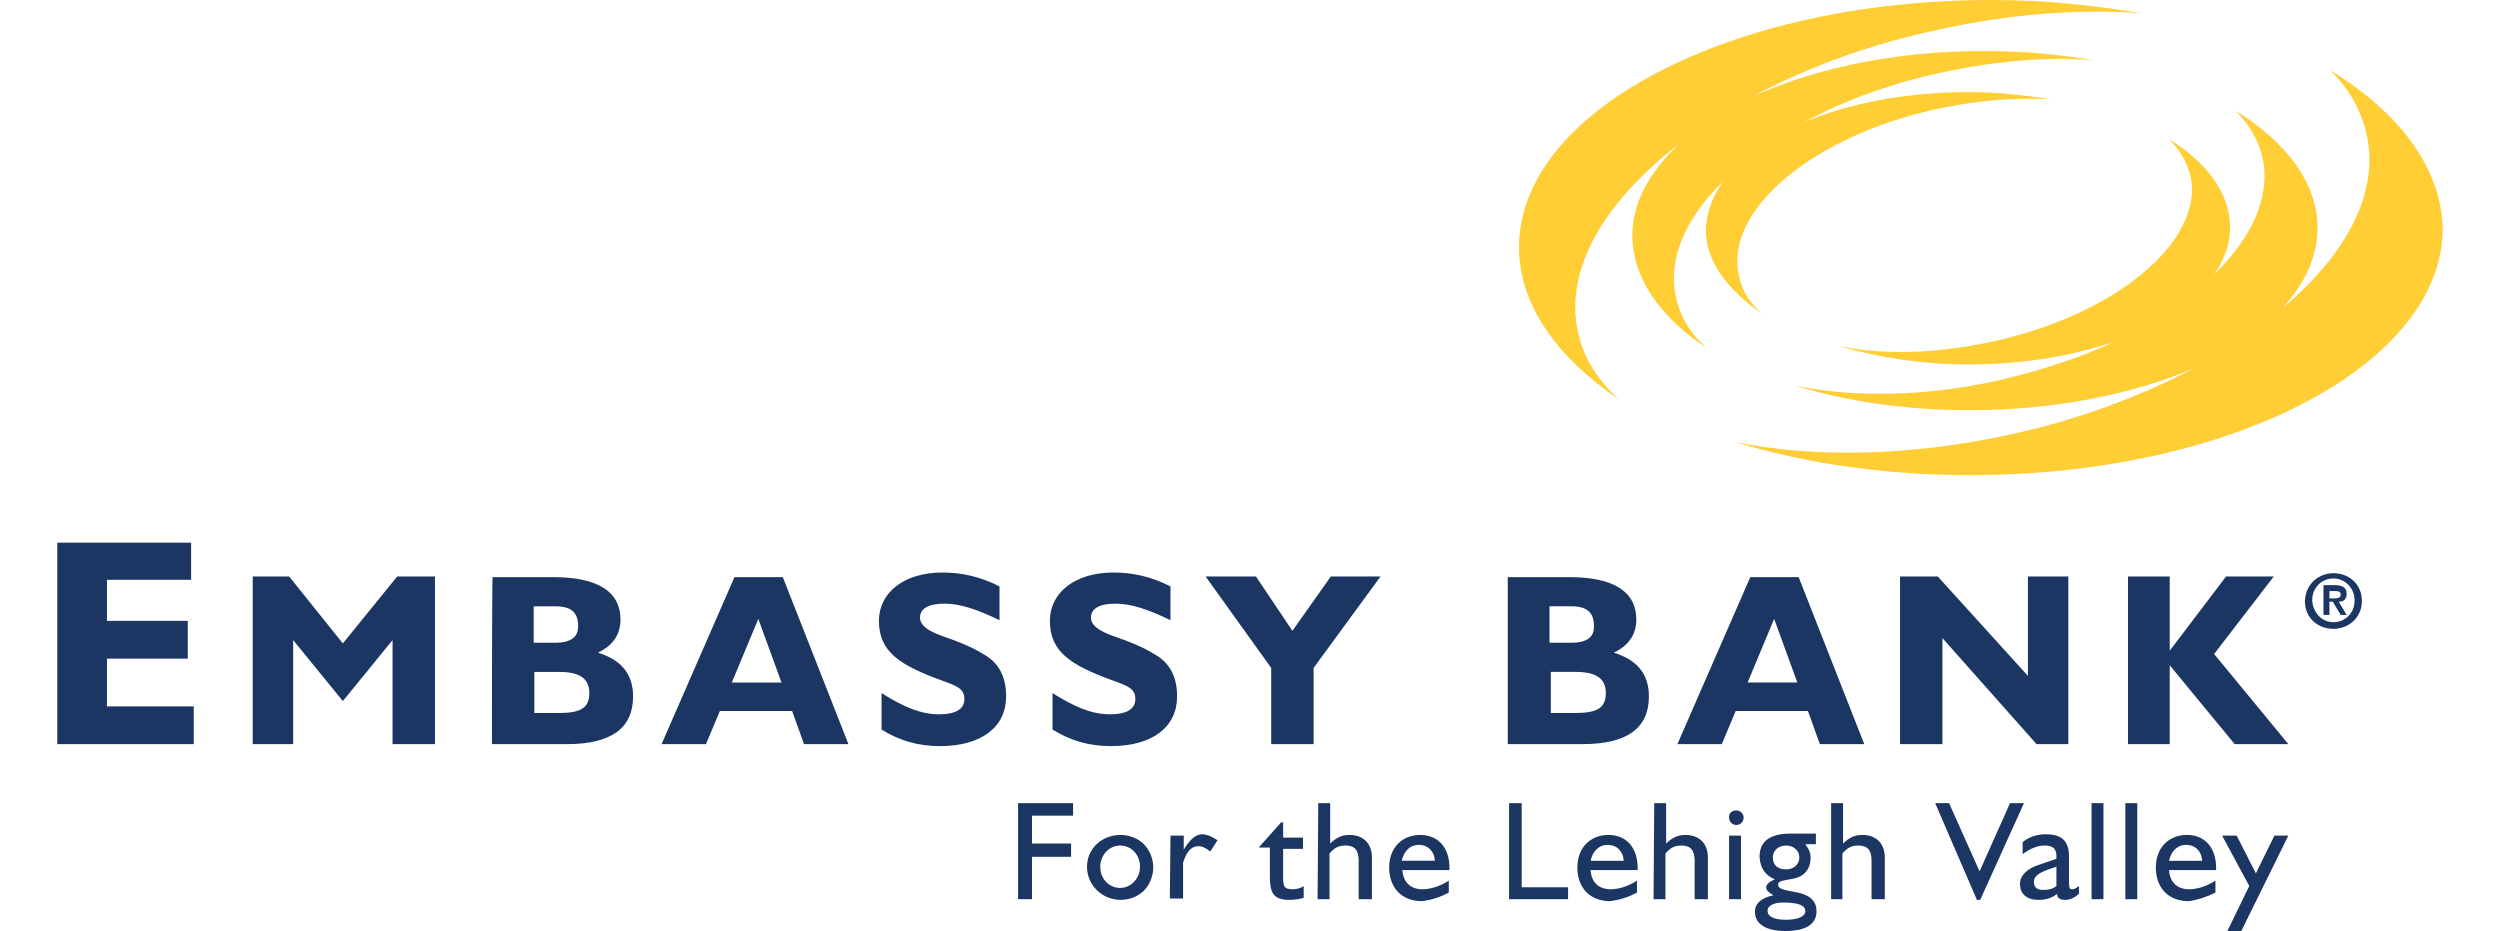 <?xml version="1.0" encoding="UTF-8"?> <svg xmlns="http://www.w3.org/2000/svg" height="931" viewBox="11.3 10.7 360 140.5" width="2500"><path d="m11.3 123v-30.4h20.2v5.6h-12.7v6.2h12.2v5.7h-12.2v7.2h13.1v5.7m30 0v-15.7l-7.5 9.2-7.5-9.2v15.7h-6.1v-25.3h5.5l8.1 10.1 8.2-10.1h5.7v25.3m15-4.7v-6.2h3.7c3 0 4.6.9 4.6 3.2s-1.4 3-4.6 3zm-6.4 4.7h11.3c6.7 0 10-2.4 10-7.2 0-3.3-1.7-5.5-5.3-6.6 2.3-1.1 3.4-2.8 3.4-5 0-4.2-3.4-6.4-10.1-6.4h-9.2c-.1-.1-.1 25.2-.1 25.2zm9.6-15.3h-3.3v-5.5h3.3c2.3 0 3.4.9 3.4 2.9.1 1.7-1.1 2.6-3.4 2.6m16 15.3h6.7l2.1-5h10.9l1.8 5h6.7l-9.9-25.2h-7.3zm10.6-9.3 4-9.6 3.5 9.6m15.1 1.6c3.2 2 5.8 3.2 8.7 3.2 2.5 0 3.8-.8 3.8-2.3 0-1.6-1.2-2-3.4-2.8-6.3-2.3-9.5-4.3-9.5-9 0-4.2 3.7-7.3 9.6-7.3 2.8 0 5.7.6 8.6 2.1v5.1c-3.3-1.6-5.9-2.5-8.3-2.5-2.5 0-3.7.8-3.7 2.1 0 1.1 1.1 2 3.4 2.8s4.4 1.6 6.3 2.8c2.3 1.3 3.3 3.5 3.3 6.3 0 4.6-3.7 7.5-10 7.5-3.2 0-6.1-.8-8.8-2.5m25.8-5.5c3.2 2 5.8 3.2 8.7 3.2 2.5 0 3.8-.8 3.8-2.3 0-1.6-1.2-2-3.4-2.8-6.3-2.3-9.5-4.3-9.5-9 0-4.2 3.7-7.3 9.6-7.3 2.8 0 5.7.6 8.6 2.1v5.1c-3.3-1.6-5.9-2.5-8.3-2.5-2.5 0-3.7.8-3.7 2.1 0 1.1 1.1 2 3.4 2.8s4.4 1.6 6.3 2.8c2.3 1.3 3.3 3.5 3.3 6.3 0 4.6-3.7 7.5-10 7.5-3.2 0-6.1-.8-8.8-2.5m33-9.3-9.9-13.8h7.6l5.5 8.2 5.8-8.2h7.5l-10.1 13.8v11.5h-6.4m42.2-4.7v-6.2h3.7c3 0 4.6.9 4.6 3.2s-1.4 3-4.6 3zm-6.5 4.7h11.3c6.7 0 10-2.4 10-7.2 0-3.3-1.7-5.5-5.3-6.6 2.3-1.1 3.4-2.8 3.4-5 0-4.2-3.4-6.4-10.1-6.4h-9.3zm9.6-15.3h-3.3v-5.5h3.3c2.3 0 3.4.9 3.4 2.9.1 1.7-1 2.6-3.4 2.6m16 15.3h6.7l2.1-5h10.9l1.8 5h6.7l-9.9-25.2h-7.3zm10.6-9.3 4-9.6 3.5 9.6m21.9 9.3h-6.4v-25.3h5.7l13.6 15v-15h6.1v25.3h-4.8l-14.2-16m28-9.3h6.3v11.2l8.5-11.2h7.2l-9 11.7 11.2 13.6h-8.1l-9.8-11.9v11.9h-6.3" fill="#1c3664"></path><path d="m354.3 21.3c2.9 2.8 4.7 6.1 5.5 9.6 2 8.8-3 18.2-12.7 26.3 3.4-3.7 5.3-7.8 5.3-12.1 0-6.7-4.6-12.9-12.4-17.7 2.1 2.1 3.5 4.4 4.1 7.1 1.3 5.8-1.6 12.1-7.3 17.6 1.6-2.3 2.4-4.6 2.4-7.1 0-5.1-3.5-9.8-9.2-13.3 1.6 1.6 2.6 3.3 3.2 5.4 2.3 9.9-11.3 21.2-30.1 25.2-8.4 1.8-16.5 2-23 .6 5.8 1.7 12.5 2.8 19.7 2.8 8.1 0 15.8-1.3 22.1-3.5-5.3 2.5-11.2 4.4-17.6 5.9-11.2 2.5-22 2.6-30.7.8 7.8 2.4 16.7 3.7 26.3 3.7 12.9 0 24.6-2.4 33.8-6.3-8 4.2-17.5 7.8-27.8 10-15.1 3.3-29.7 3.5-41.4 1.1 10.4 3.2 22.5 5 35.5 5 39.5 0 71.3-16.7 71.3-37.3-.3-9.1-6.5-17.4-17-23.8m-85.8 36.7c-1.8-1.6-3-3.5-3.4-5.7-2.3-9.9 11.3-21.2 30.1-25.2 6.1-1.3 11.8-1.7 17.1-1.4-4-.6-8.1-1.1-12.5-1.1-9.5 0-18.2 1.7-25 4.6 6.1-3.3 13.1-5.9 21.1-7.6s15.8-2.4 22.8-1.8c-5.3-.9-10.9-1.4-16.7-1.4-13.3 0-25.5 2.6-34.9 6.9 8-4.3 17.6-7.9 28-10.1 10.8-2.4 21.3-3.2 30.7-2.5-7.1-1.2-14.6-2-22.6-2-39.3 0-71.3 16.7-71.3 37.3 0 8.7 5.7 16.6 15.1 23-3.2-2.9-5.4-6.3-6.2-10.2-2.1-9.5 4-19.7 15.3-28.4-4.4 4.1-7.1 8.8-7.1 13.8 0 6.4 4.2 12.4 11.2 17-2.4-2.1-4-4.7-4.6-7.6-1.3-5.8 1.4-12 7.1-17.5-1.7 2.4-2.6 4.9-2.6 7.5 0 4.4 3.2 8.8 8.4 12.4" fill="#ffcd34"></path><path d="m156.3 131.9h8.3v1.9h-6.2v4.2h5.9v2h-5.9v6.4h-2.1m10.4-4.9c0 2.8 2.3 5 5.1 5 1.3 0 2.6-.5 3.5-1.4s1.4-2.3 1.4-3.5c0-1.3-.5-2.5-1.4-3.5-.9-.9-2.3-1.4-3.5-1.4-2.9 0-5.1 2.1-5.1 4.8m2 0c0-1.7 1.3-3.2 3-3.2s3 1.4 3 3.2c0 1.7-1.3 3.2-3 3.2-1.6 0-3-1.3-3-3.2m10.6-4.7h2v2.1c.9-1.4 1.7-2.3 2.8-2.3.6 0 1.4.3 2.3.9l-1.1 1.7c-.6-.5-1.2-.8-1.8-.8-1.1 0-1.8.9-2.3 2.5v5.4h-2m18 .2c-2.4 0-2.9-1.1-2.9-3.5v-4.4h-1.6v-.1l3.3-3.7h.3v2.3h3v1.7h-3v4.3c0 1.3.1 1.8 1.4 1.8.5 0 1.2-.1 1.7-.5v1.8c-.7.2-1.4.3-2.2.3m4.4-14.6h1.8v6.1c.9-.9 1.8-1.3 2.9-1.3 2.1 0 3.4 1.3 3.4 3.4v6.3h-2v-5.8c0-1.6-.6-2.3-2-2.3-1.1 0-1.7.4-2.4 1.2v6.9h-1.8m19.8-1v-1.8c-1.4.9-2.8 1.3-4 1.3-1.8 0-2.9-1.1-3-2.9h7.1v-.3c0-3.2-1.8-5-4.4-5-2.8 0-4.7 2-4.7 4.9 0 3 1.8 5.1 5 5.1 1.4-.2 2.7-.6 4-1.3m-7.1-4.8c.3-1.4 1.2-2.4 2.6-2.4 1.3 0 2.3.9 2.4 2.4m11.2-8.7h1.9v12.7h7v1.8h-8.9m19.3-1v-1.8c-1.4.9-2.8 1.3-4 1.3-1.8 0-2.9-1.1-3-2.9h7.1v-.3c0-3.2-1.8-5-4.4-5-2.8 0-4.7 2-4.7 4.9 0 3 1.8 5.1 5 5.1 1.4-.2 2.7-.6 4-1.3m-7-4.8c.3-1.4 1.2-2.4 2.6-2.4 1.3 0 2.3.9 2.4 2.4m4.6-8.7h1.8v6.1c.9-.9 1.8-1.3 2.9-1.3 2.1 0 3.4 1.3 3.4 3.4v6.3h-2v-5.8c0-1.6-.6-2.3-2-2.3-1.1 0-1.7.4-2.4 1.2v6.9h-1.8m12.5-13.4c.6 0 1.1.5 1.1 1.1s-.5 1.1-1.1 1.1-1.1-.5-1.1-1.1c-.1-.7.5-1.1 1.1-1.1m-1.1 3.8h1.8v9.6h-1.8m5.8 1.7c0-.6.8-1.2 2.3-1.2 2.3 0 3.4.4 3.4 1.3 0 .8-1.1 1.3-2.9 1.3-1.9 0-2.8-.5-2.8-1.4m1.1-4.7c-.9.4-1.3.8-1.3 1.2 0 .5.4.8 1.1 1.2-1.8.4-2.8 1.2-2.8 2.5 0 1.8 1.6 2.9 4.6 2.9 3.2 0 4.7-1.1 4.7-3 0-1.4-.9-2.4-2.8-2.8-2.1-.4-3-.5-3-1.2 0-.6.8-.6 2.3-.9 1.6-.3 2.6-1.4 2.6-3.2 0-.8-.3-1.3-.8-2h1.6v-1.6h-3.8c-3.2 0-4.7 1.2-4.7 3.5.1 1.8.9 2.8 2.3 3.4m1.7-5.1c1.2 0 2 .8 2 1.8s-.8 1.8-2 1.8-2-.6-2-1.8c0-1 .8-1.8 2-1.8m6.8-6.4h1.8v6.1c.9-.9 1.8-1.3 2.9-1.3 2.1 0 3.4 1.3 3.4 3.4v6.3h-2v-5.8c0-1.6-.6-2.3-2-2.3-1.1 0-1.7.4-2.4 1.2v6.9h-1.7m15.7-14.5h2.1l4.6 10.3 4.6-10.3h2.1l-6.6 14.6h-.5m12.1-.9c0 .6.4.9 1.2.9s1.4-.3 2.1-.9v-1.2c-.4.3-.6.5-1.1.5-.3 0-.4-.3-.4-.9v-4c0-2.4-1.1-3.4-3.5-3.4-1.3 0-2.6.4-3.5 1.2v1.8c1.2-.9 2.3-1.3 3.3-1.3 1.3 0 1.8.5 1.8 1.6v.4l-2.3.8c-2.1.6-3.2 1.7-3.2 3 0 1.4.9 2.4 2.8 2.4 1 0 1.9-.2 2.8-.9m-.1-1.2c-.6.5-1.3.6-2 .6-.9 0-1.4-.4-1.4-1.2 0-1.1 1.2-1.6 3.4-2.3m5.3-9.6h1.8v14.5h-1.8zm5.1 0h1.8v14.5h-1.8zm13.6 13.5v-1.8c-1.4.9-2.8 1.3-4 1.3-1.8 0-2.9-1.1-3-2.9h7.1v-.3c0-3.2-1.8-5-4.4-5-2.8 0-4.7 2-4.7 4.9 0 3 1.8 5.1 5 5.1 1.3-.2 2.6-.6 4-1.3m-7-4.8c.3-1.4 1.2-2.4 2.6-2.4 1.3 0 2.3.9 2.4 2.4m3-3.8h2.2l2.9 5.7 2.8-5.7h2.1l-7.1 14.4h-2.1l3.3-6.8m12.1-43.4h.8c.5 0 .9-.1.9-.6s-.5-.5-.9-.5h-.8zm-.9-2h1.7c1.2 0 1.8.4 1.8 1.3s-.5 1.2-1.2 1.2l1.2 2h-.9l-1.2-2h-.5v2h-.9zm1.5 5.6c1.7 0 3.2-1.3 3.2-3.3 0-1.8-1.4-3.3-3.2-3.3-1.7 0-3.2 1.3-3.2 3.3.1 1.9 1.5 3.3 3.2 3.3zm0-7.4c2.3 0 4.3 1.6 4.3 4.2 0 2.5-2 4.2-4.3 4.2s-4.3-1.6-4.3-4.2c.1-2.6 2.1-4.2 4.3-4.2z" fill="#1c3664"></path></svg> 